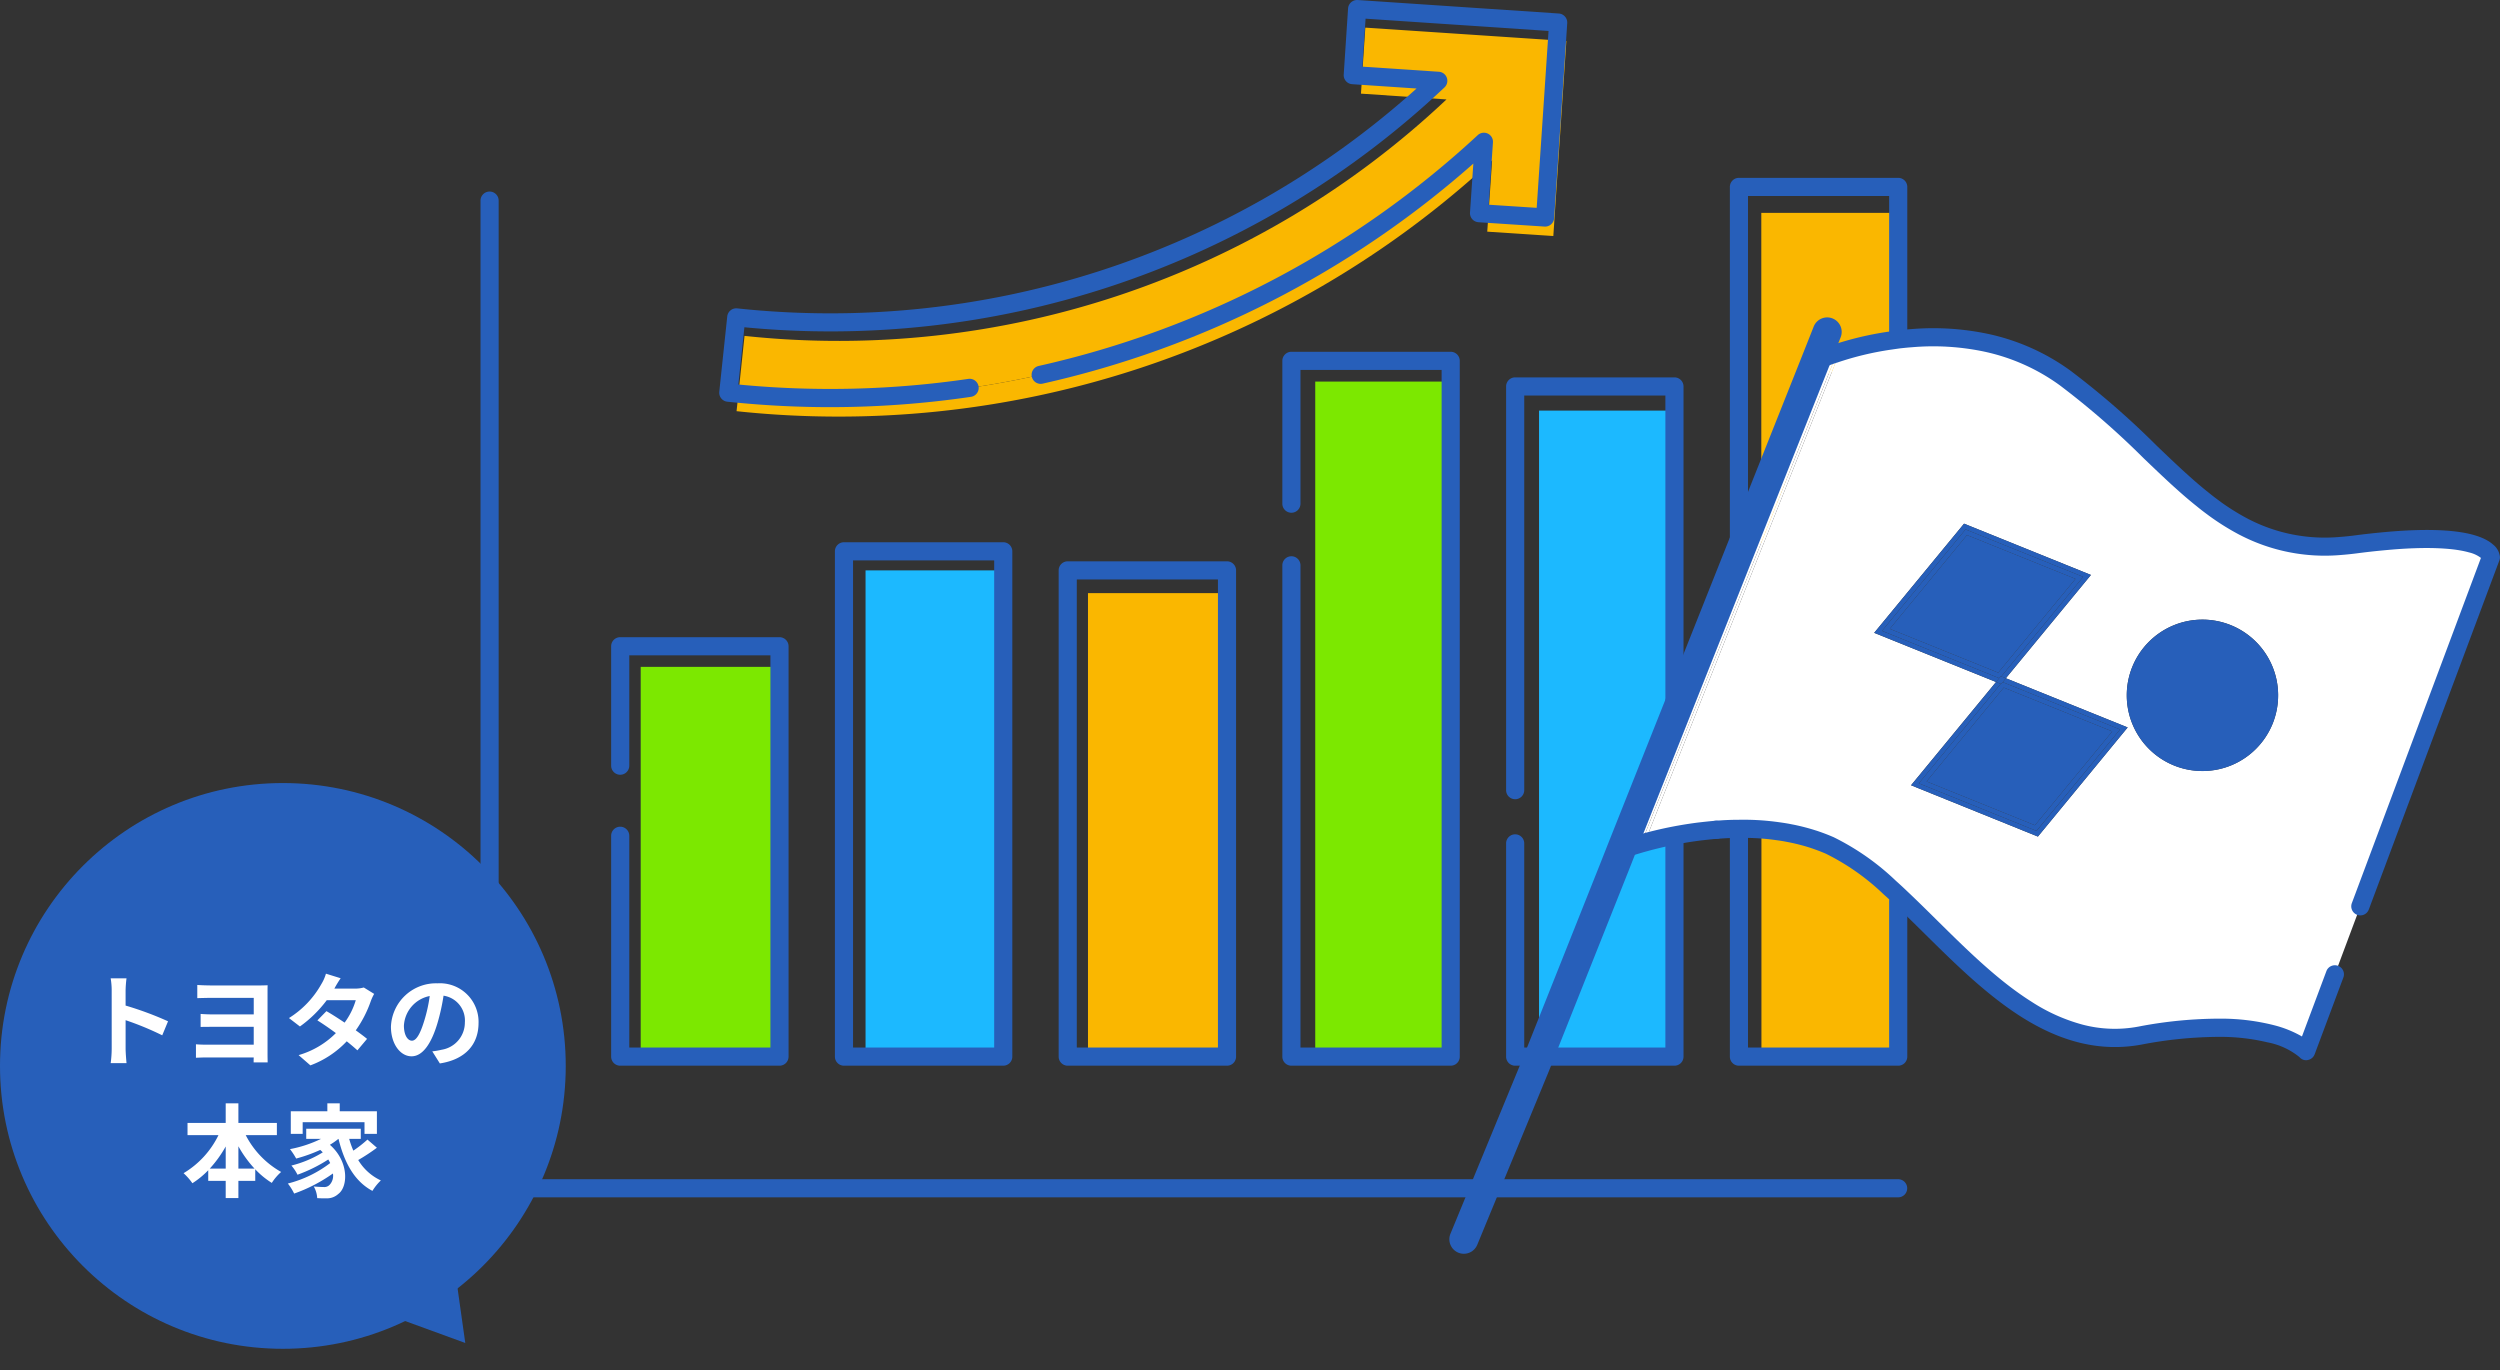 <svg xmlns="http://www.w3.org/2000/svg" width="344.68" height="188.937" viewBox="0 0 344.68 188.937">
  <rect x="0" y="0" width="344.68" height="188.937" fill="#333333" stroke="none"/>
  <g id="Group_78384" data-name="Group 78384" transform="translate(-757.5 -1098.675)">
    <g id="Group_58588" data-name="Group 58588" transform="translate(2.5 -1500.364)">
      <path id="Polygon_17" data-name="Polygon 17" d="M6,0l6,10H0Z" transform="matrix(-0.777, 0.629, -0.629, -0.777, 823.81, 2780.424)" fill="#275fba"/>
    </g>
    <g id="Group_78383" data-name="Group 78383">
      <g id="Group_58595" data-name="Group 58595" transform="translate(-452.665 -74.216)">
        <path id="パス_132529" data-name="パス 132529" d="M1441.025,1288.891v29.68h-18.67l10.44-26.23.91-2.31c.9-.31,1.82-.59,2.74-.86l-.41,1.04s.18-.06.5-.18l.39-.98v-.01c.72-.2,1.44-.38,2.17-.55.6-.13,1.19-.26,1.79-.37Z" fill="#1cb9ff"/>
        <path id="パス_132530" data-name="パス 132530" d="M1472.285,1296.731l-.353.44v21.4h-18.915v-30.34l-.017-1.06a24.643,24.643,0,0,1,4.272.27c.439.07.887.14,1.327.23l.663.15a20.042,20.042,0,0,1,4.548,1.65,28.967,28.967,0,0,1,7.1,5.79Q1471.6,1295.966,1472.285,1296.731Z" fill="#fab700"/>
        <path id="パス_132531" data-name="パス 132531" d="M1462.108,1224.492h-.008a3.009,3.009,0,0,0-.336.157L1453,1248.341v-46.1h18.887v18.875l.078.622q-.555.083-1.084.167h-.009a34.678,34.678,0,0,0-6.6,1.716C1463.545,1223.879,1462.822,1224.176,1462.108,1224.492Z" fill="#fab700"/>
        <rect id="長方形_43079" data-name="長方形 43079" width="19.168" height="63.904" transform="translate(1360.167 1254.667)" fill="#fab700"/>
        <path id="パス_132532" data-name="パス 132532" d="M1441.325,1271.625l-6.92,19.607s.145-.057.426-.173l-.776,2.227-8.9,25.285h-2.8V1229.5h18.714v42.01Z" fill="#1cb9ff"/>
        <path id="パス_132533" data-name="パス 132533" d="M1447.095,1287.281c-.85.06-1.68.14-2.48.24-1.25.16-2.49.35-3.73.6-.6.11-1.19.24-1.79.37-.73.17-1.45.35-2.17.55l26.41-66.4-.31-.94a42.823,42.823,0,0,1,7.67-1.85h.01c.93-.14,1.91-.26,2.93-.34,6.46-.52,14.29.39,21.29,5.5,5.98,4.37,10.54,9.18,14.97,13.28.34.32.69.64,1.03.94.96.87,1.91,1.69,2.88,2.46.51.42,1.03.82,1.55,1.2a.01.01,0,0,1,.01.01h0a31.014,31.014,0,0,0,4.18,2.62,24.19,24.19,0,0,0,13.2,2.64c.68-.05,1.37-.12,2.08-.21,1.57-.21,3-.36,4.32-.48.66-.06,1.28-.11,1.88-.15,12.39-.81,12.57,2.38,12.57,2.38l-25.47,68.1s-4.81-5.47-22.93-2.12c-13.43,2.48-23.44-10.02-32.91-18.95q-.8-.765-1.59-1.47a33.154,33.154,0,0,0-8.25-5.79c-.73-.32-1.48-.6-2.23-.85a24.911,24.911,0,0,0-3.05-.8l-.77-.15c-.51-.09-1.03-.17-1.54-.23a33.3,33.3,0,0,0-4.96-.27q-1.29,0-2.52.09A2.384,2.384,0,0,0,1447.095,1287.281Zm76.4-14.62a10.434,10.434,0,1,0-13.581,5.769h0a10.429,10.429,0,0,0,13.577-5.762l0-.008Zm-20.24.83.26-.31h-.01l-16.79-6.78,11.17-13.561.56-.68-17.49-7.07-12.39,15.051,16.8,6.78-11.72,14.24h.01l17.48,7.069Z" fill="#fff"/>
        <path id="パス_132534" data-name="パス 132534" d="M1517.725,1259.081a10.437,10.437,0,1,1-13.583,5.776l0-.006a10.43,10.43,0,0,1,13.572-5.774Zm5.49,12.42a9.713,9.713,0,0,0-1.24-8.15,7.965,7.965,0,0,0-.88-1.13,9.661,9.661,0,0,0-3.61-2.53,9.782,9.782,0,0,0-12.73,5.41c-.06.15-.12.3-.17.45a7.21,7.21,0,0,0-.27.91c-.03.15-.07.3-.1.46a9.813,9.813,0,0,0,3.38,9.39c.01-.01.01-.01.01,0a9.581,9.581,0,0,0,2.55,1.52c.16.06.31.12.47.17a9.784,9.784,0,0,0,6.71-.11,10.122,10.122,0,0,0,1.28-.61,4.862,4.862,0,0,0,.71-.45,7.194,7.194,0,0,0,1.03-.8,4.094,4.094,0,0,0,.52-.5,9.543,9.543,0,0,0,2.03-3.12,7.317,7.317,0,0,0,.3-.89A.042.042,0,0,0,1523.215,1271.5Z" fill="#275fba"/>
        <path id="パス_132535" data-name="パス 132535" d="M1521.975,1263.351a9.713,9.713,0,0,1,1.24,8.15A9.786,9.786,0,0,0,1521.975,1263.351Z" fill="#275fba"/>
        <path id="パス_132536" data-name="パス 132536" d="M1521.975,1263.351a9.786,9.786,0,0,1,1.24,8.15.042.042,0,0,1-.01.02c-.09.31-.2.61-.32.91a9.665,9.665,0,0,1-2.01,3.1,4.094,4.094,0,0,1-.52.5,7.194,7.194,0,0,1-1.03.8,4.862,4.862,0,0,1-.71.45,11.709,11.709,0,0,1-1.28.61,9.784,9.784,0,0,1-6.71.11c-.15-.05-.3-.11-.45-.17a10.161,10.161,0,0,1-2.57-1.52c0-.01,0-.01-.01,0a9.858,9.858,0,0,1-3.38-9.39c.03-.16.07-.311.1-.46.08-.3.17-.61.27-.91.05-.15.11-.3.17-.45a9.782,9.782,0,0,1,12.73-5.41,9.654,9.654,0,0,1,3.61,2.53A8.744,8.744,0,0,1,1521.975,1263.351Z" fill="#275fba"/>
        <path id="パス_132537" data-name="パス 132537" d="M1523.2,1271.521a7.317,7.317,0,0,1-.3.89,9.543,9.543,0,0,1-2.03,3.12,9.665,9.665,0,0,0,2.01-3.1C1523.005,1272.131,1523.115,1271.831,1523.2,1271.521Z" fill="#275fba"/>
        <path id="パス_132538" data-name="パス 132538" d="M1521.095,1262.221a7.965,7.965,0,0,1,.88,1.13A8.831,8.831,0,0,0,1521.095,1262.221Z" fill="#275fba"/>
        <path id="パス_132539" data-name="パス 132539" d="M1520.355,1276.031a7.194,7.194,0,0,1-1.03.8A7.194,7.194,0,0,0,1520.355,1276.031Z" fill="#275fba"/>
        <path id="パス_132540" data-name="パス 132540" d="M1518.615,1277.281a10.122,10.122,0,0,1-1.28.61A11.709,11.709,0,0,0,1518.615,1277.281Z" fill="#275fba"/>
        <path id="パス_132541" data-name="パス 132541" d="M1510.175,1277.831c.15.06.3.12.45.17-.16-.05-.31-.11-.47-.17a9.581,9.581,0,0,1-2.55-1.52A10.161,10.161,0,0,0,1510.175,1277.831Z" fill="#fff"/>
        <path id="パス_132542" data-name="パス 132542" d="M1504.585,1265.551c-.1.3-.19.61-.27.91A7.21,7.21,0,0,1,1504.585,1265.551Z" fill="#fff"/>
        <path id="パス_132543" data-name="パス 132543" d="M1504.215,1266.921a9.858,9.858,0,0,0,3.38,9.39A9.813,9.813,0,0,1,1504.215,1266.921Z" fill="#fff"/>
        <path id="パス_132544" data-name="パス 132544" d="M1503.515,1273.181l-.26.31.25-.31Z" fill="#275fba"/>
        <path id="パス_132545" data-name="パス 132545" d="M1503.505,1273.181l-.25.31-12.12,14.74-17.48-7.07,11.72-14.24.63.25-10.73,13.04-.56.68,16.22,6.56h.01l10.95-13.3.56-.69-16.17-6.52.43-.54Z" fill="#275fba"/>
        <path id="パス_132546" data-name="パス 132546" d="M1502.455,1273.461l-.56.69-10.96,13.3-16.22-6.56.56-.681,10.74-13.04.05.03.22-.26Zm-11.73,13.21,10.66-12.94-14.96-6.04-10.64,12.94Z" fill="#275fba"/>
        <path id="パス_132547" data-name="パス 132547" d="M1501.385,1273.731l-10.66,12.94-14.94-6.04,10.64-12.94Z" fill="#275fba"/>
        <path id="パス_132548" data-name="パス 132548" d="M1498.445,1252.161l-.56.68-11.18,13.56-.62-.25,11.29-13.73-16.22-6.54-11.51,13.99,16.15,6.52-.43.53-16.8-6.78,12.39-15.05Z" fill="#275fba"/>
        <path id="パス_132549" data-name="パス 132549" d="M1497.885,1252.841l-11.17,13.56h-.01Z" fill="#275fba"/>
        <path id="パス_132550" data-name="パス 132550" d="M1497.375,1252.421l-11.29,13.73-.06-.02-.23.26-16.15-6.521,11.51-13.989Zm-11.71,13.21,10.65-12.931-14.96-6.04-10.64,12.93Z" fill="#275fba"/>
        <path id="パス_132551" data-name="パス 132551" d="M1496.315,1252.7l-10.65,12.93-14.95-6.04,10.64-12.93Z" fill="#275fba"/>
        <path id="パス_132552" data-name="パス 132552" d="M1486.715,1266.4l-.43.54-.22.26-.05-.03h-.01l-.63-.25-11.72,14.24h-.01l11.72-14.24.43-.53.23-.26.06.02.62.25Z" fill="#275fba"/>
        <path id="パス_132553" data-name="パス 132553" d="M1486.015,1267.171l-10.74,13.04,10.73-13.04Z" fill="#275fba"/>
        <path id="パス_132554" data-name="パス 132554" d="M1463.025,1221.7l.31.94c-.26.1-.4.17-.4.17l-15.27,38.25-11.22,28.11c-.92.27-1.84.55-2.74.86l26.8-67.39C1461.335,1222.3,1462.175,1221.981,1463.025,1221.7Z" fill="#fff"/>
        <path id="パス_132555" data-name="パス 132555" d="M1463.335,1222.641l-26.41,66.4c-.16.04-.32.09-.48.13l11.22-28.11,15.27-38.25S1463.075,1222.741,1463.335,1222.641Z" fill="#fff"/>
        <path id="パス_132556" data-name="パス 132556" d="M1436.925,1289.041c.72-.2,1.44-.38,2.17-.551C1438.365,1288.661,1437.645,1288.841,1436.925,1289.041Z" fill="#fff"/>
        <path id="パス_132557" data-name="パス 132557" d="M1436.925,1289.041v.01l-.48.12C1436.6,1289.131,1436.765,1289.081,1436.925,1289.041Z" fill="#fff"/>
        <path id="パス_132558" data-name="パス 132558" d="M1436.925,1289.051l-.39.98c-.32.12-.5.18-.5.18l.41-1.04Z" fill="#fff"/>
        <path id="パス_132559" data-name="パス 132559" d="M1426.125,1178.551l-1.8,26.88-9.11-.6.17-2.46,7.8.51,1.64-24.42Z" fill="#fab700"/>
        <path id="パス_132560" data-name="パス 132560" d="M1424.825,1178.461l-1.64,24.42-7.8-.51.5-7.37c-.46.43-.93.85-1.4,1.27l.26-3.83a132.573,132.573,0,0,1-102.77,34.73l.84-7.97a122.114,122.114,0,0,0,96.78-32.6l-3.66-.25q1.275-1.14,2.52-2.31l-10.49-.7.44-6.64Z" fill="#fab700"/>
        <path id="パス_132561" data-name="パス 132561" d="M1414.745,1192.441l-.26,3.83a132.561,132.561,0,0,1-102.77,33.31l.26-2.41A132.573,132.573,0,0,0,1414.745,1192.441Z" fill="#fab700"/>
        <rect id="長方形_43080" data-name="長方形 43080" width="18.675" height="93.071" transform="translate(1391.5 1225.5)" fill="#7ce800"/>
        <path id="パス_132562" data-name="パス 132562" d="M1397.965,1183.341l10.49.7q-1.245,1.17-2.52,2.31l-8.13-.55Z" fill="#fab700"/>
        <rect id="長方形_43081" data-name="長方形 43081" width="18.985" height="67.04" transform="translate(1329.5 1251.531)" fill="#1cb9ff"/>
        <rect id="長方形_43082" data-name="長方形 43082" width="19.135" height="53.737" transform="translate(1298.5 1264.833)" fill="#7ce800"/>
        <g id="グループ_58592" data-name="グループ 58592">
          <path id="パス_132563" data-name="パス 132563" d="M1324.631,1229.026q-6.392,0-12.768-.61c-.443-.038-.883-.085-1.307-.13l-.113-.012a1.25,1.25,0,0,1-1.111-1.375l1.1-10.38a1.25,1.25,0,0,1,1.376-1.111,120.841,120.841,0,0,0,93.3-29.99l.361-.324-7.582-.506-1.3-.09a1.25,1.25,0,0,1-1.161-1.329l.6-9.11a1.25,1.25,0,0,1,1.331-1.165l27.72,1.86a1.25,1.25,0,0,1,1.164,1.328l-.16,2.46-1.64,24.422a1.249,1.249,0,0,1-1.329,1.164l-7.8-.51-1.314-.09a1.25,1.25,0,0,1-1.161-1.332l.46-6.75a133.815,133.815,0,0,1-59.4,30.343,1.25,1.25,0,0,1-.547-2.439,131.315,131.315,0,0,0,60.551-31.825,1.25,1.25,0,0,1,2.1,1l-.585,8.594.064,0,6.551.428,1.556-23.175.079-1.213-25.227-1.693-.436,6.618.057,0,10.487.7a1.25,1.25,0,0,1,.773,2.158c-.832.782-1.687,1.566-2.543,2.331a123.34,123.34,0,0,1-93.981,30.738l-.837,7.894.131.011h.013a131.456,131.456,0,0,0,31.565-.786,1.25,1.25,0,0,1,.362,2.474A133.845,133.845,0,0,1,1324.631,1229.026Z" fill="#275fba"/>
          <path id="パス_132564" data-name="パス 132564" d="M1528.127,1319.068a1.2,1.2,0,0,1-.933-.434,9.848,9.848,0,0,0-4.388-2.029,28.135,28.135,0,0,0-6.683-.76,57.5,57.5,0,0,0-10.7,1.064c-5.476,1.012-10.88-.228-16.52-3.788-4.845-3.059-9.207-7.37-13.424-11.538-1.4-1.382-2.718-2.687-4.051-3.944l-.007-.006c-.512-.49-1.036-.974-1.558-1.439l-.033-.031a31.9,31.9,0,0,0-7.912-5.56c-.64-.279-1.344-.546-2.093-.8a26.313,26.313,0,0,0-2.9-.762l-.754-.147c-.45-.079-.924-.144-1.382-.207l-.095-.013a32.214,32.214,0,0,0-4.77-.259h-.025c-.827,0-1.644.029-2.429.087-.071.005-.142,0-.225.015a1.253,1.253,0,0,1-.147.009c-.044,0-.1.005-.18.012l-.026,0a1.25,1.25,0,1,1-.227-2.49l.025,0c.1-.009.206-.019.332-.022.1-.01.2-.017.3-.02.832-.06,1.7-.091,2.569-.091a34.77,34.77,0,0,1,5.133.28h.01l.1.014c.485.067.987.135,1.488.224l.021,0,.77.15.008,0a28.863,28.863,0,0,1,3.189.836l.009,0c.832.277,1.618.577,2.335.89l.054.025a34.4,34.4,0,0,1,8.544,5.994c.537.479,1.077.978,1.6,1.481,1.353,1.276,2.744,2.651,4.089,3.981,4.123,4.075,8.385,8.289,13,11.2a24.676,24.676,0,0,0,7.068,3.173,17.483,17.483,0,0,0,7.663.271,59.39,59.39,0,0,1,11.472-1.1,29.634,29.634,0,0,1,7.345.93,15.186,15.186,0,0,1,3.751,1.528l3.369-9.007a1.25,1.25,0,0,1,2.342.876l-3.951,10.563a1.25,1.25,0,0,1-.952.812A1.319,1.319,0,0,1,1528.127,1319.068Z" fill="#275fba"/>
          <path id="パス_132564-2" data-name="パス 132564" d="M1535.588,1299.1a1.251,1.251,0,0,1-1.171-1.688l17.8-47.6a4.274,4.274,0,0,0-1.634-.757c-1.425-.408-4.227-.822-9.482-.479-.567.038-1.172.086-1.849.148-1.539.14-2.895.291-4.267.474h-.008c-.74.094-1.44.165-2.14.216a25.4,25.4,0,0,1-13.874-2.777l-.006,0a34.065,34.065,0,0,1-4.34-2.72l-.054-.042c-.546-.4-1.067-.8-1.55-1.2-.914-.726-1.871-1.543-2.927-2.5-.319-.281-.663-.594-1.05-.957-1.094-1.013-2.174-2.047-3.317-3.142a111.692,111.692,0,0,0-11.538-10.043,27.513,27.513,0,0,0-10.379-4.65,34.124,34.124,0,0,0-10.073-.613h-.013c-.562.039-1.124.1-1.6.153-.409.057-.825.116-1.236.177l-.06.007a41.677,41.677,0,0,0-7.4,1.789l-.014,0c-.708.232-1.476.518-2.343.871l-10,25.045a1.25,1.25,0,0,1-2.322-.927l10.19-25.53a1.25,1.25,0,0,1,.6-.653,4.982,4.982,0,0,1,.521-.227l.05-.017c.925-.377,1.748-.683,2.515-.935a44.184,44.184,0,0,1,7.887-1.9l.059-.007c.406-.059.815-.118,1.218-.174l.032,0c.505-.057,1.1-.121,1.716-.164a36.606,36.606,0,0,1,10.806.664,30,30,0,0,1,11.316,5.073,113.686,113.686,0,0,1,11.793,10.257c1.136,1.089,2.209,2.117,3.289,3.116l.006.006c.371.348.7.646,1,.912l.014.013c1.021.925,1.942,1.713,2.818,2.407l.018.014c.449.37.936.748,1.448,1.123a1.273,1.273,0,0,1,.128.1,31.564,31.564,0,0,0,3.948,2.468,22.91,22.91,0,0,0,12.516,2.5h.014c.656-.048,1.314-.115,2.01-.2,1.407-.188,2.8-.342,4.369-.485.7-.063,1.321-.113,1.91-.152,6.7-.438,11.052.191,12.948,1.868a2.508,2.508,0,0,1,.954,1.688,1.25,1.25,0,0,1-.077.508l-18.007,48.146A1.25,1.25,0,0,1,1535.588,1299.1Z" fill="#275fba"/>
          <path id="パス_132565" data-name="パス 132565" d="M1433.205,1291.461a1.25,1.25,0,0,1-1.161-1.714l8.12-20.34,3.51-8.809,5.081-12.711a1.25,1.25,0,1,1,2.322.928l-5.08,12.71-3.51,8.809-7.128,17.856c.255-.077.5-.15.735-.218l.049-.013c.063-.016.132-.035.205-.056s.167-.047.257-.07c.66-.184,1.361-.362,2.206-.56a55.279,55.279,0,0,1,5.651-1l.014,0c.774-.087,1.474-.164,2.2-.224a1.25,1.25,0,0,1,.2,2.492c-.687.056-1.365.131-2.116.216a52.721,52.721,0,0,0-5.385.955c-.813.19-1.486.361-2.116.537l-.033.009c-.062.016-.132.035-.205.056s-.161.045-.249.068c-.793.233-1.725.513-2.652.832-.33.12-.5.18-.5.18A1.247,1.247,0,0,1,1433.205,1291.461Z" fill="#275fba"/>
          <path id="パス_132566" data-name="パス 132566" d="M1411.99,1345.751a2,2,0,0,1-1.848-2.762l9.839-23.858.515-1.3,10.439-26.227.911-2.314,26.8-67.39,1.559-3.937a2,2,0,1,1,3.718,1.472l-1.56,3.94-26.8,67.387-.912,2.317-10.969,27.563-9.845,23.87A2,2,0,0,1,1411.99,1345.751Z" fill="#275fba"/>
          <path id="パス_132567" data-name="パス 132567" d="M1513.829,1258.478a10.283,10.283,0,0,1,7.635,3.405,8.489,8.489,0,0,1,.929,1.193,10.183,10.183,0,0,1,1.306,8.553.537.537,0,0,1-.024.072,7.848,7.848,0,0,1-.307.9,9.985,9.985,0,0,1-2.126,3.27,4.742,4.742,0,0,1-.559.538,7.716,7.716,0,0,1-1.071.833,5.377,5.377,0,0,1-.759.48,10.659,10.659,0,0,1-1.335.636,10.285,10.285,0,0,1-7.053.118c-.162-.054-.32-.117-.472-.178l-.006,0a10.638,10.638,0,0,1-2.346-1.323l-.014.014-.352-.29a10.368,10.368,0,0,1-3.551-9.866c.019-.1.04-.191.06-.28.014-.063.029-.125.041-.187l.007-.03c.091-.343.185-.659.279-.939.055-.166.122-.332.18-.478a10.286,10.286,0,0,1,9.538-6.437Zm8.931,12.794a9.186,9.186,0,0,0-1.2-7.644l0-.008a7.5,7.5,0,0,0-.825-1.059l-.007-.008a9.279,9.279,0,0,0-15.5,2.734c-.055.139-.113.283-.159.421-.086.257-.172.549-.257.866-.013.065-.028.131-.044.2-.019.083-.037.161-.052.24a9.366,9.366,0,0,0,3.127,8.845.491.491,0,0,1,.143.11,9.651,9.651,0,0,0,2.387,1.4c.147.059.285.114.419.159l.006,0a9.285,9.285,0,0,0,6.367-.1,9.626,9.626,0,0,0,1.213-.578l.016-.009a4.37,4.37,0,0,0,.637-.4l.033-.023a6.716,6.716,0,0,0,.958-.744l.027-.024a3.732,3.732,0,0,0,.458-.441l.018-.019a9,9,0,0,0,1.924-2.957,6.874,6.874,0,0,0,.281-.833l.029-.107Z" fill="#275fba"/>
          <path id="パス_132568" data-name="パス 132568" d="M1471.865,1337.971h-194.2a1.25,1.25,0,0,1-1.25-1.25v-136.17a1.25,1.25,0,0,1,2.5,0v134.92h192.95a1.25,1.25,0,0,1,0,2.5Z" fill="#275fba"/>
          <path id="長方形_43083" data-name="長方形 43083" d="M1317.635,1319.821h-21.96a1.25,1.25,0,0,1-1.25-1.25v-30.45a1.25,1.25,0,0,1,2.5,0v29.2h19.46v-54.08h-19.46v15.216a1.25,1.25,0,0,1-2.5,0v-16.466a1.25,1.25,0,0,1,1.25-1.25h21.96a1.25,1.25,0,0,1,1.25,1.25v56.58A1.25,1.25,0,0,1,1317.635,1319.821Z" fill="#275fba"/>
          <path id="長方形_43084" data-name="長方形 43084" d="M0-1.25H21.96A1.25,1.25,0,0,1,23.21,0V69.67a1.25,1.25,0,0,1-1.25,1.25H0a1.25,1.25,0,0,1-1.25-1.25V0A1.25,1.25,0,0,1,0-1.25Zm20.71,2.5H1.25V68.42H20.71Z" transform="translate(1326.525 1248.901)" fill="#275fba"/>
          <path id="長方形_43085" data-name="長方形 43085" d="M0-1.25H21.96A1.25,1.25,0,0,1,23.21,0V67.04a1.25,1.25,0,0,1-1.25,1.25H0a1.25,1.25,0,0,1-1.25-1.25V0A1.25,1.25,0,0,1,0-1.25Zm20.71,2.5H1.25V65.79H20.71Z" transform="translate(1357.375 1251.531)" fill="#275fba"/>
          <path id="長方形_43086" data-name="長方形 43086" d="M1410.175,1319.821h-21.96a1.25,1.25,0,0,1-1.25-1.25v-67.737a1.25,1.25,0,0,1,2.5,0v66.487h19.46v-93.43h-19.46v18.443a1.25,1.25,0,0,1-2.5,0v-19.693a1.25,1.25,0,0,1,1.25-1.25h21.96a1.25,1.25,0,0,1,1.25,1.25v95.93A1.25,1.25,0,0,1,1410.175,1319.821Z" fill="#275fba"/>
          <path id="パス_132569" data-name="パス 132569" d="M1441.025,1319.821h-21.96a1.25,1.25,0,0,1-1.25-1.25v-29.4a1.25,1.25,0,0,1,2.5,0v28.15h19.46v-28.43a1.25,1.25,0,0,1,2.5,0v29.68A1.25,1.25,0,0,1,1441.025,1319.821Z" fill="#275fba"/>
          <path id="パス_132569-2" data-name="パス 132569" d="M1419.065,1283.083a1.25,1.25,0,0,1-1.25-1.25v-55.662a1.25,1.25,0,0,1,1.25-1.25h21.96a1.25,1.25,0,0,1,1.25,1.25v43.58a1.25,1.25,0,0,1-2.5,0v-42.33h-19.46v54.412A1.25,1.25,0,0,1,1419.065,1283.083Z" fill="#275fba"/>
          <path id="パス_132570" data-name="パス 132570" d="M1471.875,1319.821h-21.96a1.25,1.25,0,0,1-1.25-1.25v-30.34a1.25,1.25,0,0,1,2.5,0v29.09h19.46v-20.15a1.25,1.25,0,0,1,2.5,0v21.4A1.25,1.25,0,0,1,1471.875,1319.821Z" fill="#275fba"/>
          <path id="パス_132571" data-name="パス 132571" d="M1449.915,1249.6a1.25,1.25,0,0,1-1.25-1.25v-49.69a1.25,1.25,0,0,1,1.25-1.25h21.96a1.25,1.25,0,0,1,1.25,1.25V1219a1.25,1.25,0,0,1-2.5,0v-19.09h-19.46v48.44A1.25,1.25,0,0,1,1449.915,1249.6Z" fill="#275fba"/>
        </g>
      </g>
      <circle id="Ellipse_15984" data-name="Ellipse 15984" cx="39" cy="39" r="39" transform="translate(757.5 1206.636)" fill="#275fba"/>
      <path id="Path_136870" data-name="Path 136870" d="M-23.6-1.344a15.377,15.377,0,0,1-.14,1.96h2.184c-.056-.574-.126-1.554-.126-1.96V-5.306A40.437,40.437,0,0,1-16.632-3.22l.8-1.932a45.725,45.725,0,0,0-5.852-2.17V-9.394a15.221,15.221,0,0,1,.126-1.68h-2.184a9.718,9.718,0,0,1,.14,1.68Zm11.8-8.82v1.82c.434-.014,1.47-.042,2.114-.042h5.67V-6.1H-9.492c-.644,0-1.386-.028-1.848-.07v1.792c.392,0,1.2-.014,1.862-.014h5.46v2.464h-6.524c-.63,0-1.162-.028-1.442-.056V-.126c.294-.014.924-.042,1.428-.042h6.538C-4.032.1-4.032.35-4.032.518H-2.1c0-.266-.014-.756-.014-1.05V-8.988c0-.392,0-.91.014-1.134-.266.014-.8.028-1.218.028h-6.37C-10.332-10.094-11.34-10.122-11.8-10.164Zm19.768-.924-2.03-.63a5.794,5.794,0,0,1-.644,1.456A13,13,0,0,1,.84-5.6L2.352-4.438a16.838,16.838,0,0,0,3.7-3.626h4A9.937,9.937,0,0,1,8.512-4.97C7.63-5.558,6.748-6.132,6.006-6.552L4.76-5.278C5.474-4.83,6.4-4.2,7.308-3.528A11.893,11.893,0,0,1,2.17-.49L3.794.924A13.173,13.173,0,0,0,8.806-2.394c.574.462,1.092.9,1.47,1.246l1.33-1.582c-.406-.336-.952-.742-1.554-1.176a16.031,16.031,0,0,0,2.072-4.032,6.586,6.586,0,0,1,.462-.994l-1.428-.882A4.445,4.445,0,0,1,9.94-9.66H7.1A15.082,15.082,0,0,1,7.966-11.088Zm19.012,6.16a5.331,5.331,0,0,0-5.656-5.46A6.22,6.22,0,0,0,14.9-4.4c0,2.366,1.288,4.074,2.842,4.074,1.526,0,2.73-1.736,3.57-4.564a28.313,28.313,0,0,0,.84-3.794,3.461,3.461,0,0,1,2.94,3.7A3.8,3.8,0,0,1,21.9-1.232a10.768,10.768,0,0,1-1.3.224L21.644.658C25.172.112,26.978-1.974,26.978-4.928Zm-10.29.35a4.407,4.407,0,0,1,3.556-4.06A21.014,21.014,0,0,1,19.5-5.25c-.574,1.89-1.12,2.772-1.708,2.772C17.248-2.478,16.688-3.164,16.688-4.578ZM-6.132,15.158v-3.08a15.6,15.6,0,0,0,2.226,3.08Zm-3.948,0a16.314,16.314,0,0,0,2.2-3.052v3.052Zm9.254-4.62V8.858H-6.132v-2.7h-1.75v2.7h-5.264v1.68h4.27a12.436,12.436,0,0,1-4.816,5.25,8.231,8.231,0,0,1,1.218,1.386,11.889,11.889,0,0,0,2.184-1.792v1.47h2.408v2.366h1.75V16.852h2.324v-1.6a11.454,11.454,0,0,0,2.282,1.876A7.078,7.078,0,0,1-.238,15.62a12.23,12.23,0,0,1-4.886-5.082ZM2.73,8.76h8.526v1.61h1.708V7.248H7.84V6.156H6.132V7.248H1.092V10.37H2.73Zm8.932,2.394A16.841,16.841,0,0,1,9.716,12.68a12.377,12.377,0,0,1-.574-1.624h1.6v-1.4H3.22v1.4H5.264A16.923,16.923,0,0,1,.98,12.47a9.871,9.871,0,0,1,.854,1.3,20.884,20.884,0,0,0,3.318-1.19c.126.112.238.224.35.336a15.075,15.075,0,0,1-4.326,1.82A5.988,5.988,0,0,1,2.016,16a20.628,20.628,0,0,0,4.242-2.1,5.461,5.461,0,0,1,.266.49A16.1,16.1,0,0,1,.686,17.216,7.175,7.175,0,0,1,1.554,18.6,21.589,21.589,0,0,0,6.9,15.83,1.827,1.827,0,0,1,6.44,17.4a1,1,0,0,1-.84.294c-.364,0-.812-.028-1.344-.07a3.492,3.492,0,0,1,.476,1.6,11.605,11.605,0,0,0,1.19.028,2.3,2.3,0,0,0,1.708-.588c1.386-1.008,1.484-4.494-1.148-6.79a9,9,0,0,0,1.162-.812h.028c.8,3.262,2.184,5.838,4.676,7.168a6.993,6.993,0,0,1,1.162-1.442,7.136,7.136,0,0,1-3.122-2.814,25.433,25.433,0,0,0,2.576-1.694Z" transform="translate(796.5 1244.636)" fill="#fff"/>
    </g>
  </g>
</svg>
